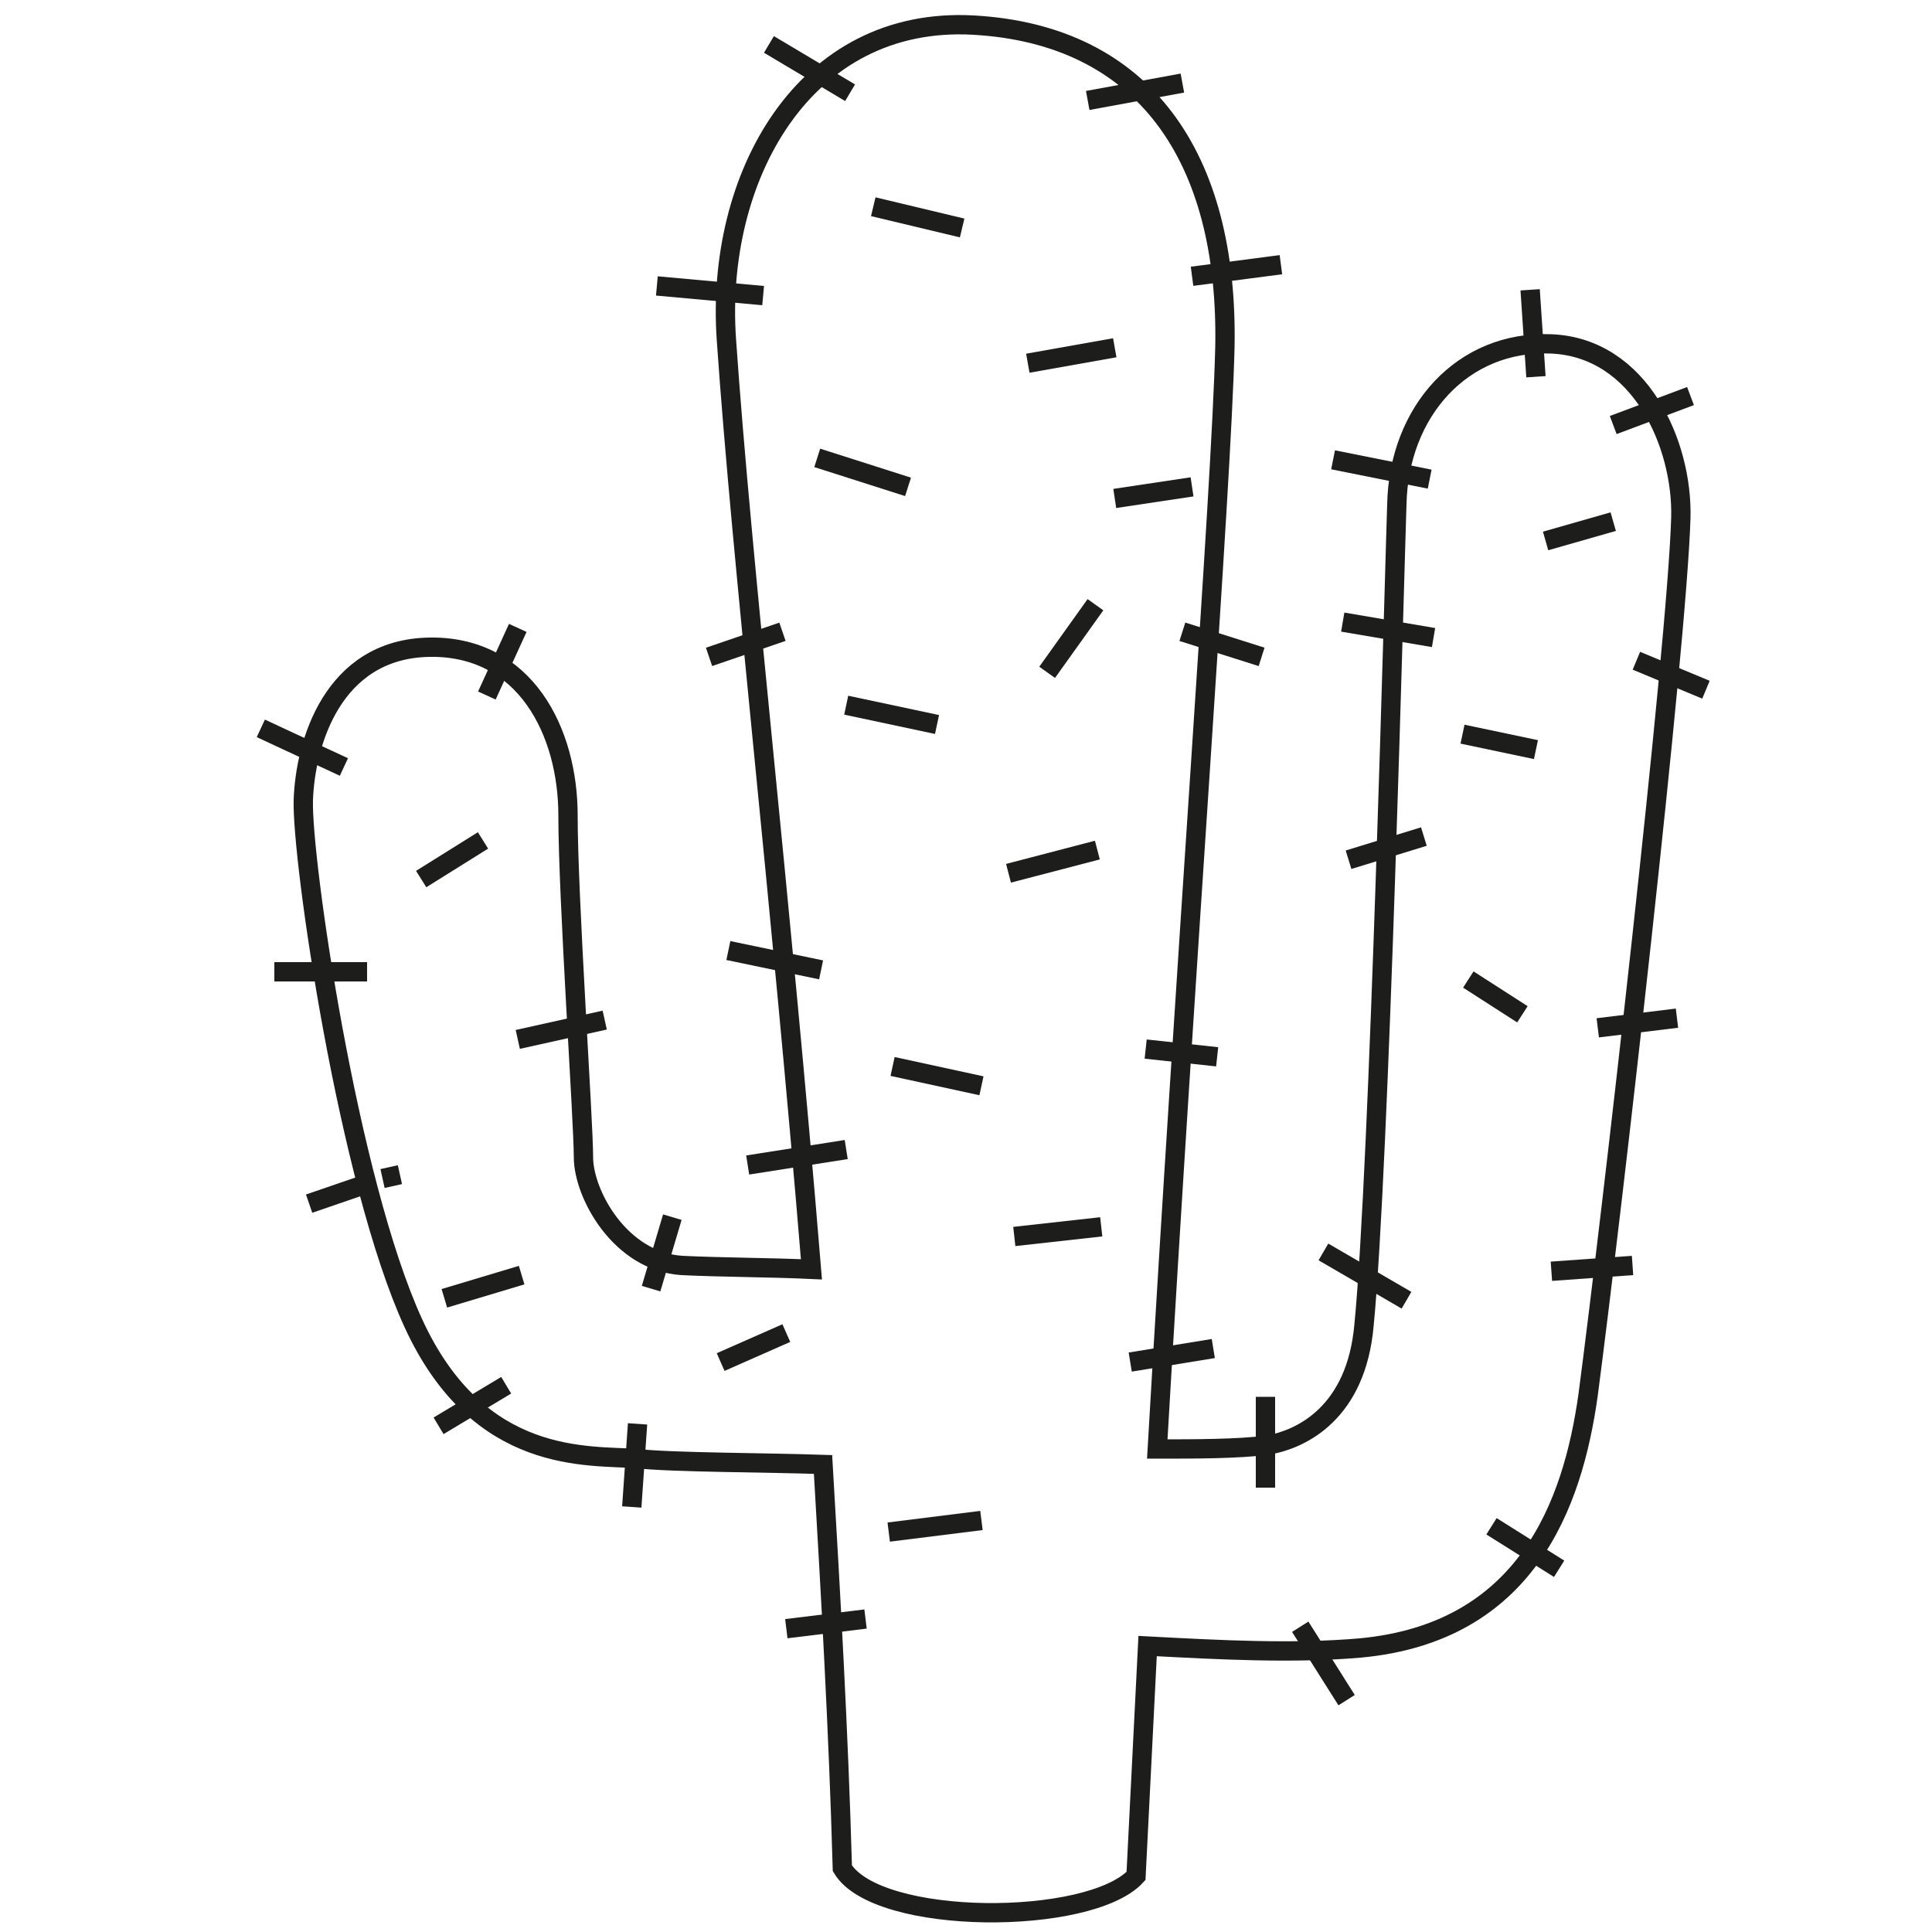 <?xml version="1.0" encoding="utf-8"?>
<!-- Generator: Adobe Illustrator 22.1.0, SVG Export Plug-In . SVG Version: 6.00 Build 0)  -->
<svg version="1.1" id="Lager_1" xmlns="http://www.w3.org/2000/svg" xmlns:xlink="http://www.w3.org/1999/xlink" x="0px" y="0px"
	 viewBox="0 0 100 100" style="enable-background:new 0 0 100 100;" xml:space="preserve">
<style type="text/css">
	.st0{fill:none;stroke:#1D1D1B;stroke-miterlimit:10;}
</style>
<path class="st0" d="M80.3,17.8c-4.6-0.2-7.9,3.5-8,8.3c-0.1,2.8-0.9,34.4-1.7,42.5c-0.4,4.5-3.2,5.9-5,6.2
	c-1.5,0.2-3.8,0.2-5.7,0.2c1.5-26,3.3-49.3,3.5-57c0.2-9.9-4.2-16.2-13-16.7C41.6,0.8,37,9.2,37.6,17.6c0.8,11.6,2.8,28.6,4.4,48.1
	c-2.1-0.1-4.7-0.1-6.7-0.2c-3.2-0.2-5.1-3.7-5.1-5.6c0-1.9-0.8-13.4-0.8-17.7s-2.2-8.8-7.2-8.7s-6.4,5-6.5,7.9
	c-0.1,3,2.3,19.7,5.7,27.1c3.4,7.4,9.1,6.8,11.6,7c1.8,0.2,6.7,0.2,9.6,0.3c0.4,6.8,0.8,13.8,1,20.9c1.8,3,12.8,3,15.2,0.4
	c0.2-3.9,0.4-7.9,0.6-11.9c3.8,0.2,7.5,0.4,11,0.1c8.6-0.8,11-7.4,11.8-13.1c1.2-9.1,4.6-38.7,4.8-45.4C87.1,23,84.9,18,80.3,17.8z"
	/>
<line class="st0" x1="44" y1="4.8" x2="39.8" y2="2.3"/>
<line class="st0" x1="61.7" y1="14.3" x2="66.3" y2="13.7"/>
<line class="st0" x1="17.8" y1="39.7" x2="13.5" y2="37.7"/>
<line class="st0" x1="25.2" y1="36" x2="26.8" y2="32.5"/>
<line class="st0" x1="20.7" y1="60.8" x2="19.8" y2="61"/>
<line class="st0" x1="19.2" y1="61.2" x2="16" y2="62.3"/>
<line class="st0" x1="33" y1="73.7" x2="32.7" y2="78"/>
<line class="st0" x1="43.8" y1="59.5" x2="38.7" y2="60.3"/>
<line class="st0" x1="48.5" y1="37.5" x2="43.8" y2="36.5"/>
<line class="st0" x1="57.7" y1="25.8" x2="61.7" y2="25.2"/>
<line class="st0" x1="61.2" y1="32.7" x2="65.3" y2="34"/>
<line class="st0" x1="74" y1="24.8" x2="69" y2="23.8"/>
<line class="st0" x1="83.5" y1="22" x2="87.5" y2="20.5"/>
<line class="st0" x1="79.5" y1="19.5" x2="79.2" y2="15"/>
<line class="st0" x1="80" y1="28" x2="83.5" y2="27"/>
<line class="st0" x1="84.7" y1="34.2" x2="88.3" y2="35.7"/>
<line class="st0" x1="73.7" y1="43.3" x2="69.8" y2="44.5"/>
<line class="st0" x1="39.5" y1="15.3" x2="34" y2="14.8"/>
<line class="st0" x1="56.3" y1="5.2" x2="61.2" y2="4.3"/>
<line class="st0" x1="49.8" y1="11.8" x2="45.2" y2="10.7"/>
<line class="st0" x1="47" y1="25.2" x2="42.3" y2="23.7"/>
<line class="st0" x1="40.5" y1="32.7" x2="36.7" y2="34"/>
<line class="st0" x1="59.3" y1="54.3" x2="63" y2="54.7"/>
<line class="st0" x1="42.5" y1="50.2" x2="37.7" y2="49.2"/>
<line class="st0" x1="52.2" y1="45.2" x2="56.8" y2="44"/>
<line class="st0" x1="53.2" y1="18.8" x2="57.7" y2="18"/>
<line class="st0" x1="58.5" y1="70.5" x2="62.8" y2="69.8"/>
<line class="st0" x1="65.5" y1="77" x2="65.5" y2="72.3"/>
<line class="st0" x1="72.8" y1="67.3" x2="68.5" y2="64.8"/>
<line class="st0" x1="80.3" y1="65.8" x2="84.5" y2="65.5"/>
<line class="st0" x1="82.7" y1="53.2" x2="86.8" y2="52.7"/>
<line class="st0" x1="78.8" y1="52.5" x2="76" y2="50.7"/>
<line class="st0" x1="79.5" y1="38.8" x2="75.7" y2="38"/>
<line class="st0" x1="74.2" y1="33" x2="69.5" y2="32.2"/>
<line class="st0" x1="77.2" y1="79" x2="80.7" y2="81.2"/>
<line class="st0" x1="44.8" y1="83.8" x2="40.7" y2="84.3"/>
<line class="st0" x1="33.7" y1="66.7" x2="34.8" y2="63"/>
<line class="st0" x1="26.8" y1="53.8" x2="31.3" y2="52.8"/>
<line class="st0" x1="19" y1="50.3" x2="14.2" y2="50.3"/>
<line class="st0" x1="21.8" y1="45.5" x2="25" y2="43.5"/>
<line class="st0" x1="26.2" y1="71.7" x2="22.7" y2="73.8"/>
<line class="st0" x1="27" y1="66" x2="23" y2="67.2"/>
<line class="st0" x1="37.3" y1="70.5" x2="40.7" y2="69"/>
<line class="st0" x1="52.5" y1="64" x2="57" y2="63.5"/>
<line class="st0" x1="50.8" y1="56.2" x2="46.2" y2="55.2"/>
<line class="st0" x1="50.8" y1="78.7" x2="46" y2="79.3"/>
<line class="st0" x1="67.3" y1="84.2" x2="69.7" y2="88"/>
<line class="st0" x1="54.2" y1="34.8" x2="56.7" y2="31.3"/>
</svg>
